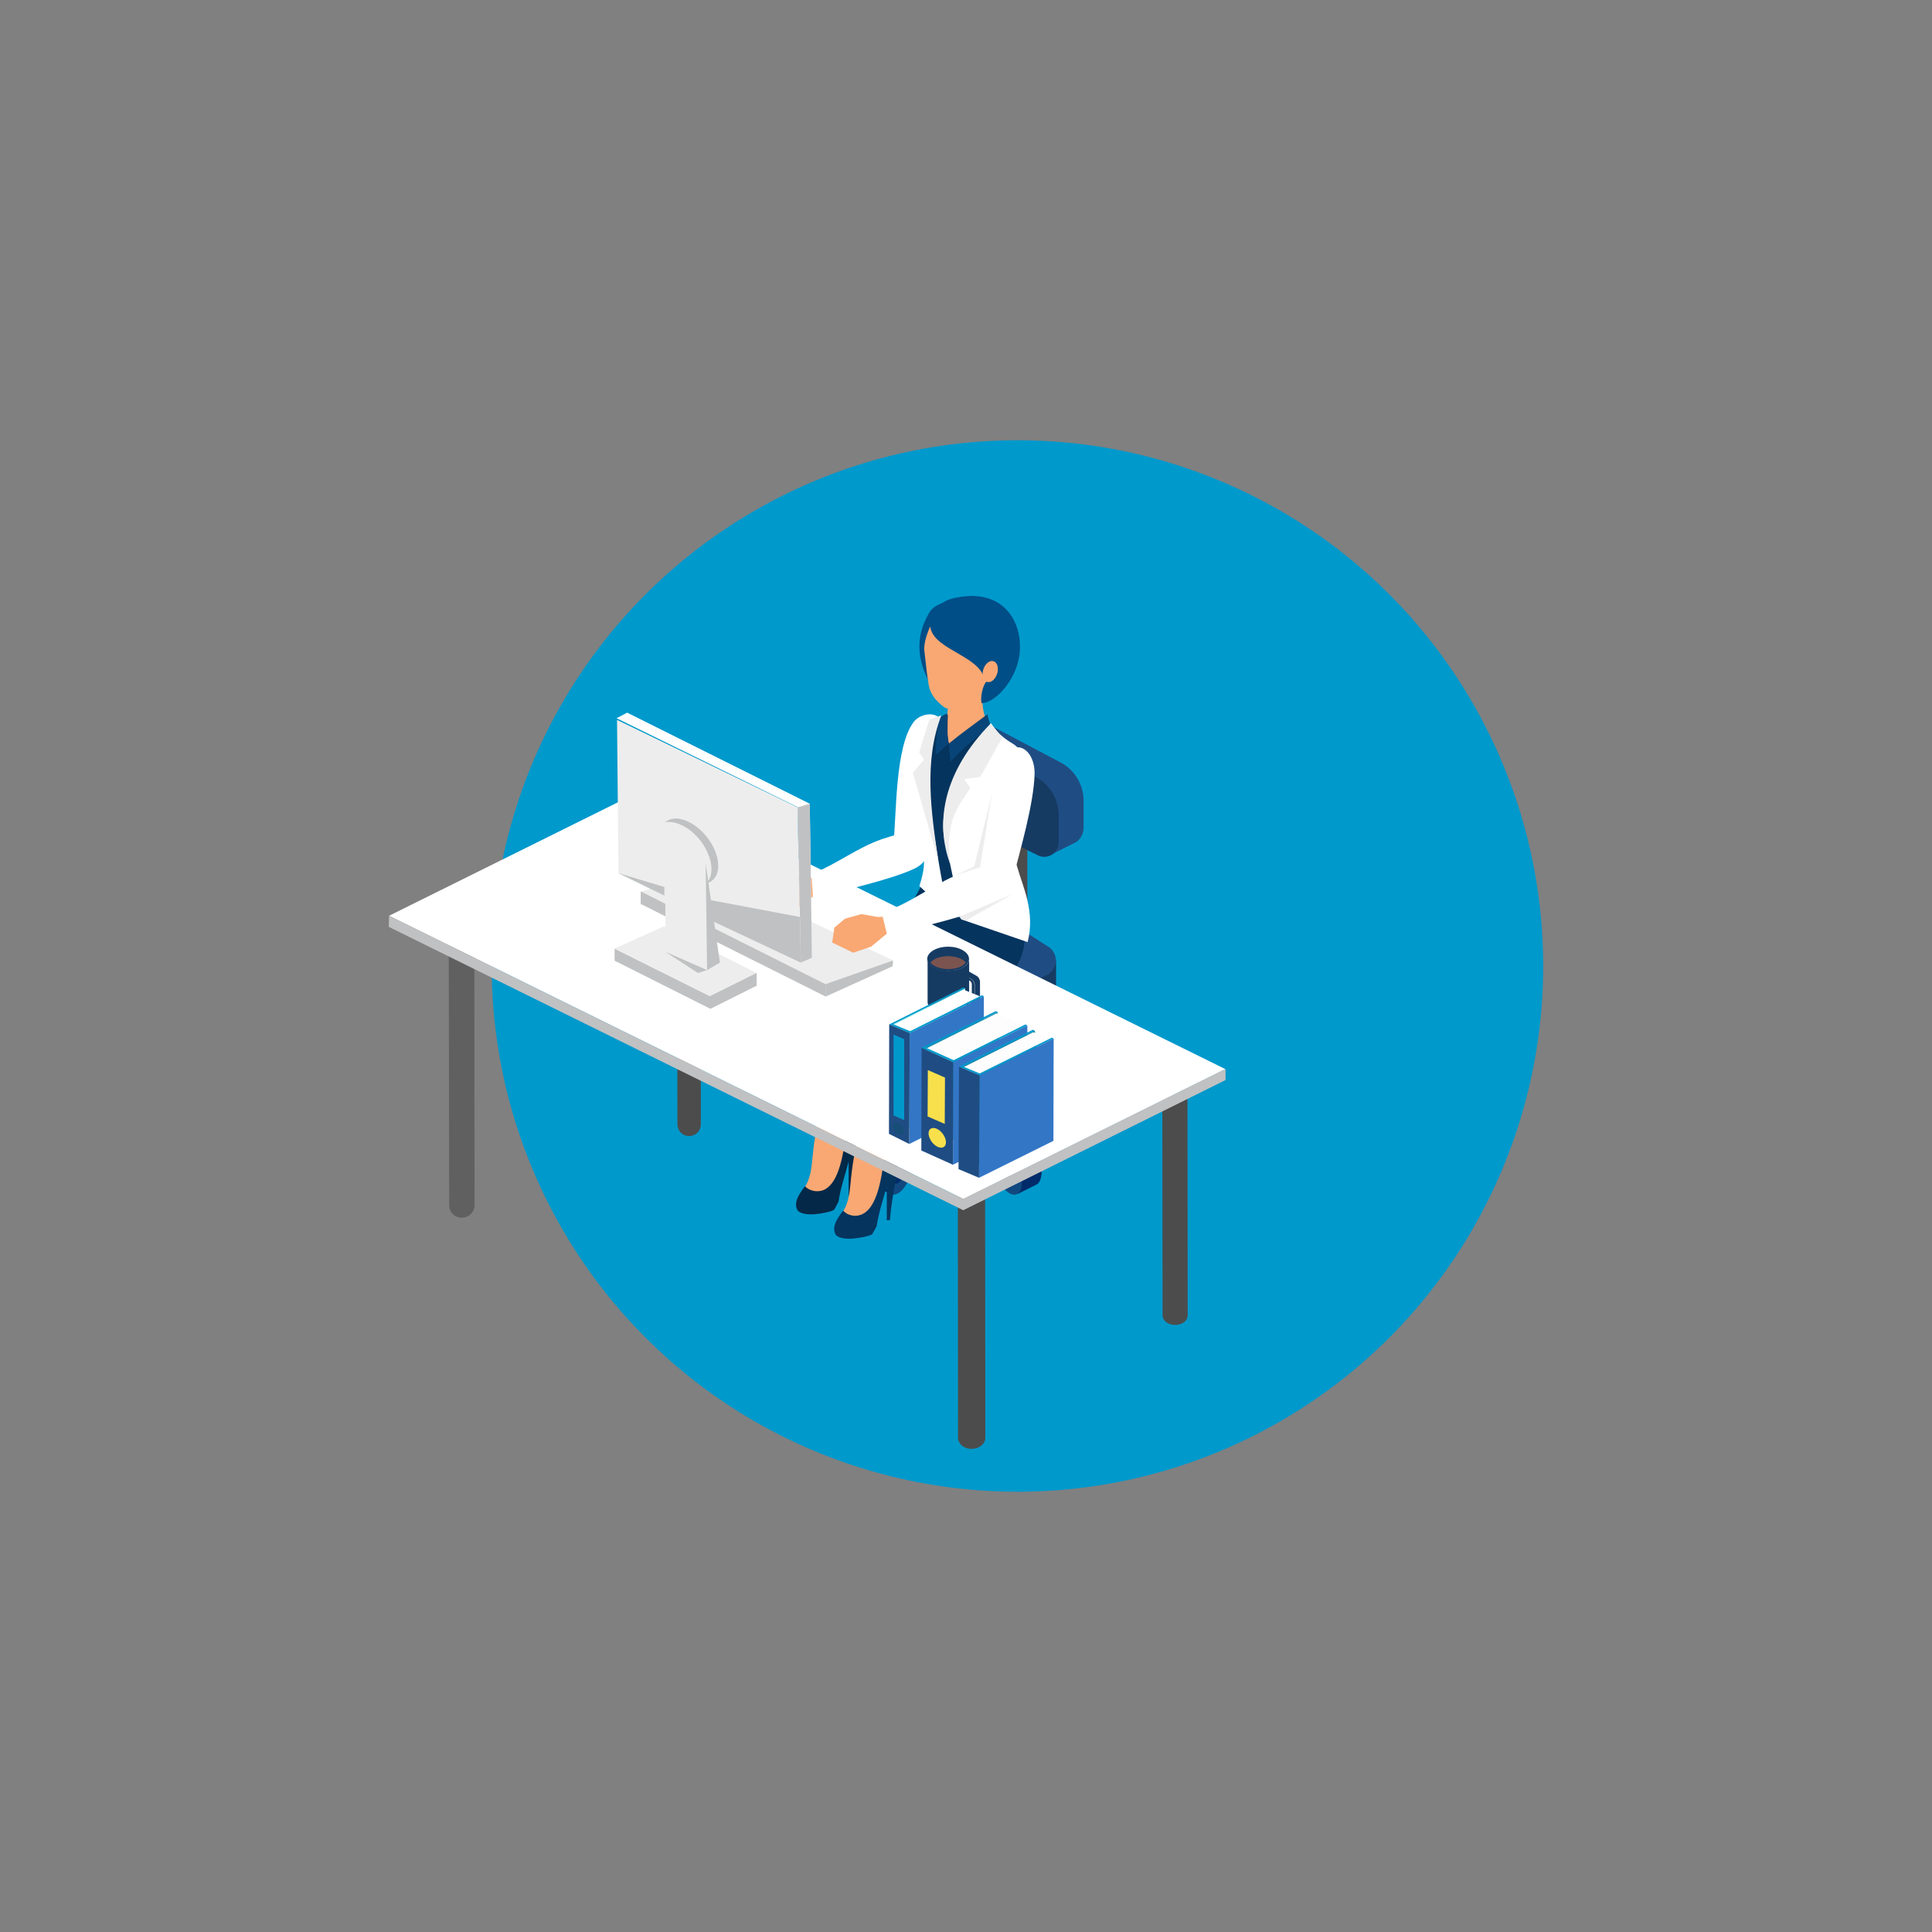 <?xml version="1.0" encoding="utf-8"?>
<!-- Generator: Adobe Illustrator 25.3.1, SVG Export Plug-In . SVG Version: 6.00 Build 0)  -->
<svg version="1.1" id="Layer_1" xmlns="http://www.w3.org/2000/svg" xmlns:xlink="http://www.w3.org/1999/xlink" x="0px" y="0px"
	 viewBox="0 0 800 800" style="enable-background:new 0 0 800 800;" xml:space="preserve">
<rect x="0" y="0" width="800" height="800" fill="#808080" stroke="none"/>
<style type="text/css">
	.st0{fill:#0099CC;}
	.st1{fill-rule:evenodd;clip-rule:evenodd;fill:#FFFFFF;}
	.st2{fill:#002B6A;}
	.st3{fill:#11487F;}
	.st4{fill:#168CA8;}
	.st5{fill:#33B3C4;}
	.st6{fill:#163B63;}
	.st7{fill:#1F4D83;}
	.st8{fill:#4C4C4C;}
	.st9{fill-rule:evenodd;clip-rule:evenodd;fill:#F0C17D;}
	.st10{fill-rule:evenodd;clip-rule:evenodd;fill:#F9A873;}
	.st11{fill-rule:evenodd;clip-rule:evenodd;fill:#042847;}
	.st12{fill-rule:evenodd;clip-rule:evenodd;fill:#FFDBA7;}
	.st13{fill-rule:evenodd;clip-rule:evenodd;fill:#05345E;}
	.st14{fill-rule:evenodd;clip-rule:evenodd;fill:#004E87;}
	.st15{fill-rule:evenodd;clip-rule:evenodd;fill:#084478;}
	.st16{fill-rule:evenodd;clip-rule:evenodd;fill:#EDEDED;}
	.st17{enable-background:new    ;}
	.st18{fill:#606060;}
	.st19{fill:#FFFFFF;}
	.st20{fill:#C0C1C2;}
	.st21{fill:#7B5450;}
	.st22{fill:#9FEDEB;}
	.st23{fill:#3376C6;}
	.st24{opacity:0.5;fill:#0F506C;}
	.st25{fill:#FDFDFD;}
	.st26{fill:#F7E04C;}
	.st27{fill:#057893;}
	.st28{fill:#EDEDED;}
	.st29{fill:#838E93;}
	.st30{fill:#7DDBD6;}
	.st31{fill:#D6DDE0;}
</style>
<g>
	<circle class="st0" cx="421.3" cy="400" r="217.7"/>
	<g>
		<path class="st1" d="M378.3,299c-7.7,10.3-7,37.6-8.4,50.9l10,7.3c1.2,0,2.8-3.7,3.1-5.1c3.6-13.8,9.2-32.9,9.5-45.3
			c0.1-5.4-2.4-10.2-6.2-10.9C383.4,295.4,380,296.7,378.3,299z"/>
	</g>
	<g>
		<g>
			<path class="st2" d="M423,475.3L423,475.3c0.9-0.4,2-0.4,3.2,0.3c2.8,1.6,5.1,6,5.1,9.8c0,2.2-0.8,4.4-1.9,5l-8,4l-6.7-14.3
				L423,475.3z"/>
			<path class="st3" d="M412.9,484.3c0,3.8,2.3,8.2,5.1,9.8c2.8,1.6,5.1-0.1,5.1-3.9c0-3.8-2.3-8.2-5.1-9.8
				C415.2,478.8,412.9,480.5,412.9,484.3z"/>
			<path class="st2" d="M416.1,486.1c0,1.4,0.9,3.1,2,3.8c1.1,0.6,2,0,2-1.5c0-1.4-0.9-3.1-2-3.8C417,484,416.1,484.7,416.1,486.1z"
				/>
		</g>
		<g>
			<path class="st2" d="M367,475.3L367,475.3c-0.9-0.4-2-0.4-3.2,0.3c-2.8,1.6-5.1,6-5.1,9.8c0,2.2,0.4,4.2,1.6,4.8l8.3,4.1
				l6.7-14.3L367,475.3z"/>
			<path class="st3" d="M377,484.3c0,3.8-2.3,8.2-5.1,9.8c-2.8,1.6-5.1-0.1-5.1-3.9c0-3.8,2.3-8.2,5.1-9.8
				C374.7,478.8,377,480.5,377,484.3z"/>
			<path class="st2" d="M373.8,486.1c0,1.4-0.9,3.1-2,3.8c-1.1,0.6-2,0-2-1.5c0-1.4,0.9-3.1,2-3.8C373,484,373.8,484.7,373.8,486.1z
				"/>
		</g>
		<g>
			<path class="st2" d="M413.9,447.3L413.9,447.3c-0.8-0.4-1.8-0.3-2.8,0.3c-2.5,1.5-4.6,5.4-4.6,8.7c0,1.9,0.6,3.8,1.6,4.3l7.2,3.6
				l6-12.7L413.9,447.3z"/>
			<path class="st3" d="M422.8,455.3c0,3.4-2,7.3-4.6,8.7c-2.5,1.5-4.6-0.1-4.6-3.5s2-7.3,4.6-8.7
				C420.8,450.4,422.8,452,422.8,455.3z"/>
			<path class="st2" d="M420,457c0,1.3-0.8,2.8-1.7,3.3c-1,0.6-1.7,0-1.7-1.3s0.8-2.8,1.7-3.3C419.2,455.1,420,455.7,420,457z"/>
		</g>
		<g>
			<path class="st2" d="M374.6,447.3L374.6,447.3c0.8-0.4,1.8-0.3,2.9,0.3c2.5,1.5,4.6,5.4,4.6,8.7c0,1.9-0.6,3.9-1.7,4.4l-7.2,3.6
				l-6-12.7L374.6,447.3z"/>
			<path class="st3" d="M365.7,455.3c0,3.4,2,7.3,4.6,8.7c2.5,1.5,4.6-0.1,4.6-3.5s-2-7.3-4.6-8.7
				C367.7,450.4,365.7,452,365.7,455.3z"/>
			<path class="st2" d="M368.5,457c0,1.3,0.8,2.8,1.7,3.3c1,0.6,1.7,0,1.7-1.3s-0.8-2.8-1.7-3.3C369.3,455.1,368.5,455.7,368.5,457z
				"/>
		</g>
		<g>
			<polygon class="st4" points="422.8,447.4 421.7,451.6 404.9,462.5 402.4,457.3 			"/>
			<polygon class="st5" points="394.5,455.9 398.9,450.3 415.9,444.1 422.8,447.4 402.4,457.8 			"/>
			<polygon class="st4" points="366.2,447.4 367.2,451.6 384.1,462.5 386.5,457.3 			"/>
			<polygon class="st5" points="394.5,455.9 389.8,450.3 373.3,444 366.2,447.4 386.6,457.8 			"/>
			<polygon class="st4" points="431.9,478.8 430,483 422.1,487 394.5,468.9 394.5,460.2 			"/>
			<polygon class="st5" points="401.5,455.9 431.9,478.8 423.3,483.1 394.5,463.5 394.5,455.9 			"/>
			<polygon class="st4" points="358.3,479.4 360.4,483.8 366.9,487 394.5,468.9 394.5,460.2 			"/>
			<polygon class="st5" points="387.5,455.9 358.3,479.4 365.7,483.1 394.5,463.5 394.5,455.9 			"/>
			<path class="st5" d="M394.5,463.1L394.5,463.1c4.4,0,7.9-3.3,7.9-7.5v-35h-15.9v35C386.6,459.7,390.1,463.1,394.5,463.1z"/>
		</g>
		<g>
			<path class="st6" d="M362.1,397l27.4-15.8c3.3-1.9,7.3-1.9,10.6,0l24.6,14.2l12.6,2.3v11c0,2.2-1.1,4.5-3.3,5.7l-37.8,18.8
				c-3.3,1.9-7.3,1.9-10.6,0l-34.4-17c-2.2-1.3-3.3-3.5-3.3-5.7v-11L362.1,397z"/>
			<path class="st7" d="M433.9,391.9L400,370.2c-3.3-1.9-7.3-1.9-10.6,0l-38.3,23.5c-4.4,2.5-4.4,8.9,0,11.5l34.4,17
				c3.3,1.9,7.3,1.9,10.6,0l37.8-18.7C438.3,400.9,438.3,394.5,433.9,391.9z"/>
		</g>
		<g>
			<path class="st8" d="M409.9,387.9v-71c0-3.3,1.3-5.6,4.2-7.2l11.3,11.6v65.3c0,0-7.3,11.2-9.6,9.8l-1.5-0.8
				C411.6,393.9,409.9,391,409.9,387.9z"/>
			<path class="st7" d="M387.7,304.7l13.4-6.5c1.7-0.8,3.7-0.8,5.5,0.3l33.1,17.5c5.6,3.2,9,9.2,9,15.6v11.1c0,2.7-1.6,5.4-3.7,6.3
				l-9.2,4.6L420.5,337l-16.2-9.4c-5.6-3.2-9-9.2-9-15.6v-2.4L387.7,304.7z"/>
			<path class="st6" d="M429.4,354L394,336.5c-5.6-3.2-9-9.2-9-15.6v-11.1c0-4.7,5.1-7.6,9.1-5.3l35.3,17.5c5.6,3.2,9,9.2,9,15.6
				v11.1C438.5,353.4,433.4,356.3,429.4,354z"/>
		</g>
		<g>
			<path class="st9" d="M336.1,415.9c-0.8,17.6,1.6,34.9,1.8,53.1l8,7.7c3.7-27.4,9.7-42.4,9-58.1c-0.4-9.1-0.5-15-0.4-19.5
				C354.5,383.3,336.7,402.6,336.1,415.9z"/>
			<path class="st10" d="M339.3,457.7c-0.3,5.1-1.3,9.9-2,14.4c-1.2,8.2-0.9,12.1-2.6,16.6c-0.8,2.2-2.1,3.9-4.2,7.4
				c0,0,5.8,3.1,6.5,3.2c0.7,0.1,9.7-2.4,9.7-2.4s4.2-14.9,4.2-15.7c0-9.8,5.3-8.7-0.3-16.1c-2.5-3.3-1.8-7.8-1.7-11.6L339.3,457.7z
				"/>
			<path class="st11" d="M333.3,491.2c-3.4,4.5-4.4,7-3.2,9.7c0.7,1.5,3.7,2.1,7.1,1.9c3.4-0.3,7-1.1,8.1-1.8
				c0.2-0.1,1.9-3.4,1.9-3.4c0.9-5.9,2.7-10.9,4.2-16.6l0,14.2l1.3-0.1c0.4-5.1,1.3-11,2.2-15.4c0.4-1.7,1.2-3.4,1.3-4.4
				c0.5-4.2-2.7-7-5.1-10c-1.6,7.7-2.3,23.8-9.9,27.4C338.6,493.8,335.4,493.3,333.3,491.2z"/>
			<path class="st12" d="M351.8,406.5c-0.3,8.3,1.9,12.5,1.6,18.6c-0.8,17.6,1.6,34.9,1.8,53.1l8,7.7c3.7-27.4,9.7-42.4,9-58.1
				c-0.3-8.3-0.5-13.9-0.4-18.2C372.6,370.3,351.8,389,351.8,406.5z"/>
			<path class="st10" d="M355.1,467.8c-0.3,5.1-1.3,9.9-2,14.4c-1.2,8.2-0.9,12.1-2.6,16.6c-0.8,2.2-2.1,3.9-4.2,7.4
				c0,0,5.8,3.1,6.5,3.2c0.7,0.1,9.7-2.4,9.7-2.4s4.2-14.9,4.2-15.7c0-9.8,5.3-8.7-0.3-16.1c-2.5-3.3-1.8-7.8-1.7-11.6L355.1,467.8z
				"/>
			<path class="st13" d="M349.1,501.3c-3.4,4.5-4.4,7-3.2,9.7c0.7,1.5,3.7,2.1,7.1,1.9c3.4-0.3,7-1.1,8.1-1.8
				c0.2-0.1,1.9-3.4,1.9-3.4c0.9-5.9,2.7-10.9,4.2-16.6l0,14.2l1.3-0.1c0.4-5.1,1.3-11,2.2-15.4c0.4-1.7,1.2-3.4,1.3-4.4
				c0.5-4.2-2.7-7-5.1-10c-1.6,7.7-2.3,23.8-9.9,27.4C354.4,504,351.2,503.5,349.1,501.3z"/>
		</g>
		<path class="st13" d="M414.5,357.7c0,2.7,1.1,4.8,2.4,7.4c2,3.9,2.6,8.9,4.8,13.2c5.6,10.7,1.4,21.1-5.7,28.1
			c-9.5,9.4-29.7,9-43.8,22.1c-14.5-4.8-28.7-11.6-36.2-16.3c-1.3-7-1-9.8,3.4-13c7.3-5.5,31.5-24.8,38.8-26.4
			c3.1-5.8,6.7-10.7,5.3-18.9C391.2,362.1,403.5,362.9,414.5,357.7z"/>
		<g>
			<path class="st14" d="M399.8,248.1c-7.6,0.3-12.9,2-15.1,5.7c-6.7,11.6-5.5,24,7.8,39.9c5.9-1.8,8.6,2.8,19.3-23.8L399.8,248.1z"
				/>
			<path class="st10" d="M408.4,279.2c-0.5,3.3-3.4,10.7,0,19l-17.9,11.8l0.7-8.1c1.5-7,1.8-11.3,0.4-17.5L408.4,279.2z"/>
			<path class="st13" d="M408.4,298.2c2.7,5.8,4.7,7.1,9.8,10.1c9.4,5.6,3.8,22.5-0.7,34c-2.6,6.5-3,11.5-3,15.5
				c0,2.7-0.1,4.8,1.2,7.4c15.3,30.1,1,25.4-13.7,20c-11.1-4.1-19.5-11.3-18.7-17.4c1.5-11.4,0.5-15.7-3-25.5
				c-3.3-4.5-5.5-9.6-5.3-13.6c0.2-5.5,3.4-12.2,6-19.2c1.5-4.1,2.5-6.4,4.4-8.8c1.3-1.7,4.3-3.6,7.1-4.7c-0.1,2.5-0.5,9.1,0.5,12
				C394.8,306.2,404.2,301.8,408.4,298.2z"/>
			<path class="st1" d="M380.7,366.9c4-12.6,1.1-13.9-2.9-25c-3.3-4.5-4.4-9.4-4.2-13.3c0.2-5.5,3.4-12.2,6-19.2
				c1.5-4.1,2.4-7.4,4.3-9.8c0.9-1.1,2.5-1.9,4.7-2.6c0.2-0.1-4.7,10.7-4.3,24c0.7,20.3,7.2,50.9,8.3,56.9L380.7,366.9z"/>
			<path class="st1" d="M410.3,299.5c2.3,3.6,5,6,9,8.4c9.4,5.6,2.8,22.5-0.7,34.4c-2.1,7,1.8,13.5,2.8,17.3
				c2,7.2,7.4,18.1,4.1,30.5l-27.4-9.4c0,0-4.9-25.3-6.9-32.4C387,328.5,404.9,306.4,410.3,299.5z"/>
			<path class="st15" d="M408.8,295.8c-5.4,4.1-10.6,7.7-15.9,12.1l0.6,7.5c5.6-6.1,10.3-9.5,16.7-14.7L408.8,295.8z"/>
			<path class="st15" d="M392.3,295.4c0,5.1-0.5,7.3,0.5,12.5c-1.8,1.4-3.5,3.4-5.4,4.7c0.2-5.9,0.5-9.8,1.4-15.6L392.3,295.4z"/>
			<path class="st16" d="M410.3,299.5c-20,20.4-23,41.2-17,57.9c-1.6-18.6,3-22.4,8.5-31.2l-2.6-3.6l6.7-0.9
				c3.9-6.5,5.2-10,9.2-16.1L410.3,299.5z"/>
			<path class="st16" d="M389.8,296.2l-5,1.8l-4.2,13.6l2,3L378,320l10.6,36.8C385.6,336.6,382.4,315.3,389.8,296.2z"/>
			<path class="st10" d="M389,252.5c-5.9,9.3-6.3,14.2-6.3,16.5c0,0.3,1.1,9.3,1.1,9.6l0.8,5.3c0.5,2.5,1.8,4.8,3.7,6.6l1.7,1.6
				c1.6,1.5,3.9,1.9,6,1.1l11.1-4.4l1.5-3.3c0,0,6.3-2.1,6.6-3.4l4.3-21.9L389,252.5z"/>
			<path class="st14" d="M407.1,279.6c0.1-2.3,1.6-4.3,1.6-4.3l2.3-0.6c0.8,0.2,1.6,0.9,1.6,0.9l0.1,2.8c0,0-3.1,3.4-4.2,3.8
				c-1.7,1.6-2.7,7.2-2,9c6.7-0.5,15.2-11.3,15.8-21.6c0.8-13.3-7.6-25.5-25.4-22.3c-3.9,0.5-9.4,2.5-11.3,8.4
				C381.7,267.9,403,270,407.1,279.6z"/>
		</g>
	</g>
	<g>
		<g>
			<g>
				<g class="st17">
					<g class="st17">
						<g>
							<path class="st8" d="M396.6,464.8l0.1,130.6c0,1.2,0.6,2.3,1.6,3.2c3.6,2.9,9.7,0.8,9.7-3.2l-0.1-130.6c0,4-6.1,6.1-9.7,3.2
								C397.1,467.1,396.6,465.9,396.6,464.8L396.6,464.8z"/>
						</g>
					</g>
				</g>
			</g>
			<g>
				<g class="st17">
					<g class="st17">
						<g>
							<path class="st8" d="M481.4,544.7c0,1,0.5,2,1.5,2.8c2,1.5,5.3,1.5,7.4,0c1-0.8,1.5-1.8,1.5-2.8l-0.1-91.4
								c0,1-10.4,1.1-10.4,0L481.4,544.7z"/>
						</g>
					</g>
				</g>
			</g>
			<g>
				<g class="st17">
					<g class="st17">
						<g>
							<path class="st18" d="M186,499.1c0,1.3,0.5,2.6,1.5,3.6c3.3,3.3,9,0.9,9-3.6l-0.1-117.8c0,4.6-10.6,1.4-10.6,0L186,499.1z"/>
						</g>
					</g>
				</g>
			</g>
			<g>
				<g class="st17">
					<g class="st17">
						<g>
							<path class="st8" d="M280.5,465.6c0,1.2,0.5,2.5,1.4,3.4c1.9,1.9,5,1.9,6.9,0c1-1,1.4-2.2,1.4-3.5l-0.1-111.2
								c0,1.3-9.7,1.3-9.7,0L280.5,465.6z"/>
						</g>
					</g>
				</g>
			</g>
			<g>
				<g>
					<polygon class="st19" points="398.9,496.5 507.4,442.7 269.6,325.4 161.1,379.2 					"/>
				</g>
				<polygon class="st20" points="161.1,379.2 398.9,496.5 507.4,442.7 507.4,447.2 398.8,501.1 161,383.8 				"/>
				<polygon class="st20" points="398.9,496.5 398.8,501.1 507.4,447.2 507.4,442.7 				"/>
			</g>
		</g>
		<g>
			<g>
				<path class="st6" d="M401.3,397l0,18c0,1.3-0.8,2.5-2.5,3.5c-3.4,2-8.8,2-12.2,0c-1.7-1-2.5-2.3-2.5-3.6l0-18
					c0,1.3,0.8,2.6,2.5,3.6c3.4,2,8.8,2,12.2,0C400.4,399.6,401.3,398.3,401.3,397L401.3,397z"/>
			</g>
			<path class="st6" d="M398.7,393.5c3.4,2,3.4,5.1,0,7.1c-3.4,2-8.8,2-12.2,0c-3.4-2-3.4-5.1,0-7.1
				C389.9,391.5,395.4,391.5,398.7,393.5z"/>
			<path class="st6" d="M398.2,393.8c3.1,1.7,3.1,4.4,0,6.1c-3.1,1.7-8.1,1.7-11.2,0c-3.1-1.7-3.1-4.4,0-6.1
				C390.1,392.1,395.1,392.1,398.2,393.8z"/>
			<path class="st6" d="M404,412.7l-3.2-1.8c0,0-0.3,0.2-1.2,0.8c-0.7,0.4-1,0.5-1,0.5l3.2,1.8c0.2,0.1,0.4,0.1,0.5,0.1l2.2-1.3
				C404.4,412.8,404.2,412.8,404,412.7z"/>
			<path class="st6" d="M404.4,404.1l-3.5-2c0,0-0.4,0.4-1,0.8c-0.6,0.4-1.2,0.5-1.2,0.5l3.5,2c0.8,0.5,1.5,1.6,1.4,2.5l0,6.6
				c0,0.5-0.2,0.8-0.4,0.9l2.2-1.3c0.3-0.1,0.4-0.5,0.4-0.9l0-6.6C405.8,405.6,405.2,404.5,404.4,404.1z"/>
			<path class="st6" d="M402.1,405.4c0.8,0.5,1.5,1.6,1.4,2.5l0,6.6c0,0.9-0.7,1.3-1.5,0.8l-3.5-2v-1.2l3.2,1.8
				c0.4,0.2,0.7,0,0.7-0.4l0-6c0-0.5-0.3-1-0.7-1.3l-3.2-1.8v-1.2L402.1,405.4z"/>
			<path class="st21" d="M398.2,397.2c-3.1-1.7-8.1-1.7-11.2,0c-0.7,0.4-1.3,0.9-1.7,1.4c0.4,0.5,1,1,1.7,1.4
				c3.1,1.7,8.1,1.7,11.2,0c0.7-0.4,1.3-0.9,1.7-1.4C399.6,398.1,399,397.6,398.2,397.2z"/>
			<path class="st21" d="M398.3,399.9c0.3-0.2,0.6-0.4,0.8-0.5c-0.1-0.4-0.4-0.8-0.9-1.2c-1.8-1.2-4.1-1.4-4.1-1.4s1.4,0.5,1.7,2.3
				c0.1,0.7-0.2,1.3-0.5,1.8C396.4,400.8,397.4,400.4,398.3,399.9z"/>
		</g>
		<g>
			<g>
				<polygon class="st22" points="368.8,469.5 404.6,457 399.6,409.2 368.9,424.5 				"/>
				<polygon class="st19" points="376,427.4 369.3,424.8 399,409.8 405.9,412.6 				"/>
				<polygon class="st23" points="376.5,473.7 407.3,458.4 407.4,412.5 376.7,427.8 				"/>
				<polygon class="st0" points="407.4,412.5 406.6,412.1 376.9,427 369.8,424.1 399.6,409.2 398.8,408.9 368.2,424.2 376.7,427.8 
									"/>
				<polygon class="st7" points="368.2,424.2 368.1,469.5 376.5,473.7 376.7,427.8 				"/>
				<path class="st24" d="M374.3,468.5c0-1.3-1-2.8-2.3-3.4c-1.3-0.6-2.3-0.1-2.3,1.1c0,1.3,1,2.8,2.3,3.4
					C373.2,470.3,374.3,469.8,374.3,468.5z"/>
				<polygon class="st0" points="370,428.4 370,461.9 374.4,463.8 374.4,430.3 				"/>
			</g>
			<g>
				<g>
					<polygon class="st4" points="415.6,463.7 382.2,476.7 382.4,434.3 413.1,419 					"/>
					<polygon class="st25" points="394.2,439.5 382.9,434.5 412.7,419.6 423.9,424.5 					"/>
					<polygon class="st23" points="394.6,482.3 425.3,466.9 425.4,424.6 394.7,439.9 					"/>
					<polygon class="st0" points="425.4,424.6 424.6,424.2 394.9,439 383.3,433.8 413.1,419 412.3,418.7 381.6,433.9 394.3,439.6 
						394.7,439.9 					"/>
				</g>
				<polygon class="st7" points="381.6,433.9 381.5,476.4 394.6,482.3 394.7,439.9 				"/>
				<path class="st26" d="M391.7,473c0-2-1.6-4.5-3.6-5.5c-2-1-3.6-0.2-3.6,1.8c0,2,1.6,4.5,3.6,5.5
					C390.1,475.8,391.7,475,391.7,473z"/>
				<polygon class="st26" points="384.2,443.1 384.1,462.3 391.2,465.4 391.3,446.2 				"/>
			</g>
			<g>
				<polygon class="st27" points="397.6,484.5 433.5,471 428.5,426.8 397.8,442.1 				"/>
				<polygon class="st25" points="404.8,445 398.1,442.3 427.9,427.4 434.9,430.1 				"/>
				<polygon class="st23" points="405.4,487.7 436.2,472.4 436.3,430 405.6,445.3 				"/>
				<polygon class="st0" points="436.3,430 435.5,429.7 405.7,444.5 398.7,441.6 428.5,426.8 427.7,426.4 397.1,441.7 405.1,445.1 
					405.1,445.1 405.6,445.3 				"/>
				<polygon class="st7" points="397.1,441.7 396.9,484.1 405.4,487.7 405.6,445.3 				"/>
			</g>
		</g>
	</g>
	<g>
		<path class="st1" d="M414.2,312.6c-7.7,10.3-7,37.6-8.4,50.9l10,7.3c1.2,0,2.8-3.7,3.1-5.1c3.6-13.8,9.2-32.9,9.5-45.3
			c0.1-5.4-2.4-10.2-6.2-10.9C419.3,309,415.8,310.4,414.2,312.6z"/>
		<path class="st1" d="M369.2,376.5c11.1-4.7,18.9-11.3,29.6-15.2c4.7-1.7,9.6-2.8,14.6-4.3c6.2,8.7,5.6,13.9-0.9,17.1
			c-9.2,4.6-32.8,10.3-42.6,12.4L369.2,376.5z"/>
	</g>
	<path class="st10" d="M336.2,363.5c-0.2,0-2,0.1-2,0.1l-6.6-1.1l-6.7,1.8l-4.3,3.5l-0.9,5.9l8.5,4l7.3-2.4l6.4-5.1L336.2,363.5z"/>
	<path class="st1" d="M336,362c11-4.5,18.6-10.8,29.1-14.5c4.6-1.6,9.4-2.7,14.4-4.1c6.1,8.3,5.5,13.2-0.9,16.3
		c-9.1,4.4-32.3,9.9-42,11.8L336,362z"/>
	<g>
		<path class="st28" d="M265.4,369.2l76.3,38.3l28.1-9.8l-77.7-36.8L265.4,369.2z"/>
		<polygon class="st20" points="369.8,397.7 341.8,407.5 341.8,412.7 369.6,400.1 		"/>
		<path class="st29" d="M341.4,413.8l0-0.1l-0.2,0.1C341.3,413.8,341.4,413.8,341.4,413.8z"/>
		<path class="st19" d="M331.6,398.6l4.6-2c0-0.1-0.9-63.8-0.9-63.8l-75.6-37.7l-4.4,2.3l75,36.8
			C330.3,334.3,331.5,397.6,331.6,398.6z"/>
		<polygon class="st20" points="294,412.5 254.5,392.8 254.5,397.8 294.1,417.7 313.3,408.1 313.3,402.9 		"/>
		<polygon class="st28" points="274.9,383.6 254.6,392.7 254.5,392.8 294,412.5 313.3,402.9 		"/>
		<polygon class="st30" points="294.1,362.8 273.5,354.4 256.2,361.6 331.6,398.6 		"/>
		<g>
			<path class="st31" d="M362.1,424.6C362.3,424.7,362.3,424.7,362.1,424.6L362.1,424.6z"/>
			<path class="st20" d="M341.8,407.5c0,0-75-37.6-76.3-38.3l-0.2,0v5.1c0.1,0.1,0.1,0.1,0.2,0.1l76.3,38.2V407.5z"/>
		</g>
		<path class="st28" d="M330.3,334.3l-74.8-36.2l0.6,63.5l75.3,37.1C331.6,398.6,330.3,340.3,330.3,334.3z"/>
		<path class="st29" d="M265.3,374.6c0.1,0,0.1-0.1,0.2-0.1c-0.1,0-0.1-0.1-0.2-0.1V374.6z"/>
		<path class="st29" d="M265.3,369.1v0.1l0.2,0C265.4,369.2,265.3,369.2,265.3,369.1z"/>
		<path class="st20" d="M297.4,358.5c0,6.7-5.4,9.4-12.1,6c-6.7-3.3-12.1-11.5-12.1-18.1c0-6.7,5.4-9.4,12.1-6
			C292,343.7,297.4,351.8,297.4,358.5z"/>
		<path class="st28" d="M294.6,359.9c0,6.7-5.4,9.4-12.1,6c-6.7-3.3-12.1-11.5-12.1-18.1s5.4-9.4,12.1-6
			C289.2,345,294.6,353.2,294.6,359.9z"/>
		<polygon class="st20" points="294,412.5 294.1,417.7 313.3,408.1 313.3,402.9 		"/>
		<polygon class="st20" points="330.3,334.3 335.3,332.8 336.2,396.6 331.6,398.6 		"/>
	</g>
	<path class="st28" d="M293.1,401.8l-0.6-47.9c0,0-1.6-2.3-4.1-4.8c-1.6-1.6-3.5-3.2-5.6-4.3c-1.1-0.6-2.3-1-3.3-1.2
		c-0.3-0.1-0.6-0.1-1-0.2c-3.3-0.5-3,2.6-3,2.6l0,48L293.1,401.8z"/>
	<path class="st20" d="M292.2,357.5l0.6,44.2l5.3-3.1C298.1,398.4,292.2,357.5,292.2,357.5z"/>
	<path class="st10" d="M365.5,379.6c-0.2,0-2.1,0.1-2.1,0.1l-6.7-1.2l-6.8,1.9l-4.4,3.7l-0.9,6.2l8.7,4.2l7.4-2.5l6.5-5.4
		L365.5,379.6z"/>
	<polygon class="st20" points="331.6,398.6 294.6,381.2 293.6,372.6 331.2,379.7 	"/>
	<polygon class="st20" points="275.1,370.8 256.2,361.6 275.1,367.3 	"/>
	<polygon class="st20" points="292.8,401.7 275.5,394.1 289,402.9 	"/>
	<polygon class="st16" points="397.2,379.6 419.5,370.1 400,381.2 398.1,380.7 	"/>
	<polygon class="st16" points="410.8,328.4 403.4,358.8 395.1,362.7 405.8,359.1 	"/>
	<ellipse transform="matrix(0.302 -0.953 0.953 0.302 21.221 585.046)" class="st10" cx="410.2" cy="278" rx="4.5" ry="3"/>
</g>
</svg>
